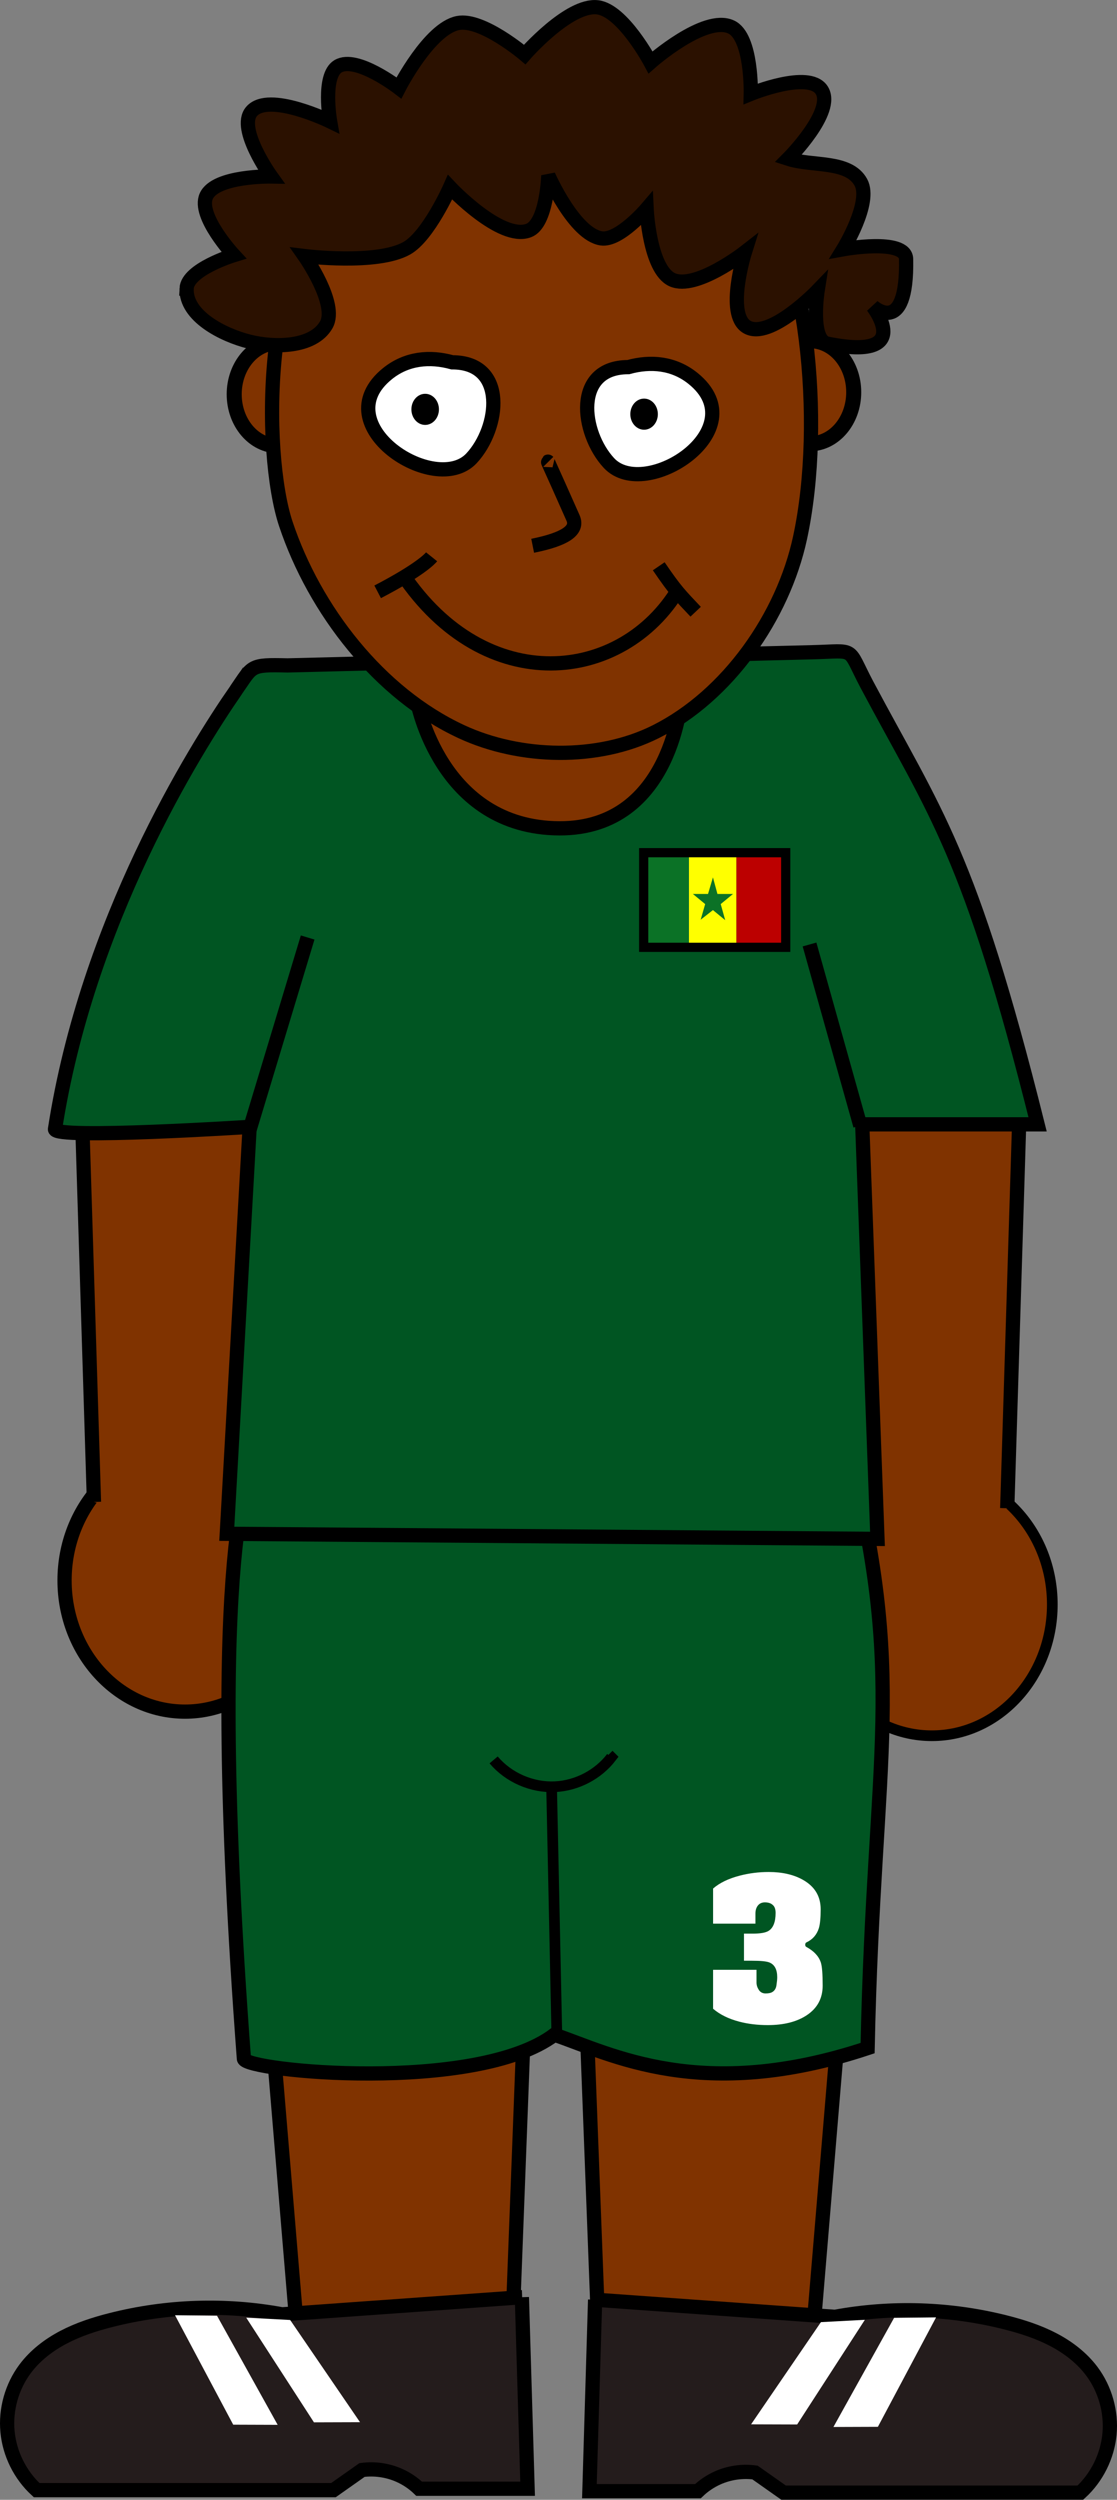<?xml version="1.0" encoding="UTF-8"?>
<svg width="88.589mm" height="198.14mm" version="1.1" viewBox="0 0 313.9 702.08" xmlns="http://www.w3.org/2000/svg">
<rect x="0" y="0" width="313.9" height="702.08" fill="#808080" stroke="none"/>
<g transform="translate(-168.99 -543.92)">
<ellipse cx="396.57" cy="654.08" rx="12.334" ry="14.479" fill="#803300" stroke="#000" stroke-width="4.223"/>
<ellipse cx="247.14" cy="654.65" rx="12.334" ry="14.479" fill="#803300" stroke="#000" stroke-width="4.223"/>
<ellipse cx="220.98" cy="987.78" rx="33.851" ry="36.86" fill="#803300" stroke="#000" stroke-width="4"/>
<ellipse cx="430.86" cy="994.55" rx="33.851" ry="36.86" fill="#803300" stroke="#000" stroke-width="3"/>
<path d="m245.03 978.81 1.01-126.77-54.043 4.041 3.398 109.67" fill="#803300" fill-rule="evenodd" stroke="#000" stroke-width="4"/>
<path d="m402.41 980.58-1.01-126.77 54.043 4.041-3.398 109.67" fill="#803300" fill-rule="evenodd" stroke="#000" stroke-width="4"/>
<path d="m312.33 1214.9 4.582-120.35-73.329-2.388 9.112 108.95" fill="#803300" fill-rule="evenodd" stroke="#000" stroke-width="4"/>
<path d="m337.73 1214.2-4.582-120.35 73.329-2.388-9.112 108.95" fill="#803300" fill-rule="evenodd" stroke="#000" stroke-width="4"/>
<path d="m240.54 949.99c61.163 0.772 109.83-5.116 166.25-1.504 17.425 67.211 7.739 86.487 6.018 170.65-46.666 15.5-72.162 1.633-88.012-3.761-22.053 16.582-86.913 10.206-87.26 6.77-11.127-148.26 2.641-165.75 3.009-172.15z" fill="#052" fill-rule="evenodd" stroke="#000" stroke-width="4"/>
<path d="m235.32 737.74c-11.82 17.083-41.852 65.071-50.875 123.3-0.451 2.91 54.704-0.635 54.704-0.635l-6.429 114.29 182.86 1.429-4.286-116.43h49.286c-19.124-76.564-28.717-87.281-48.038-123.62-5.641-10.725-2.678-9.287-15.271-8.971l-147.48 3.702c-10.661-0.262-9.718 0.086-14.471 6.938z" fill="#052" fill-rule="evenodd" stroke="#000" stroke-width="4"/>
<path d="m286.2 740.77 74.286-1.429s-2.257 37.337-34.286 37.22c-33.563-0.123-40-35.792-40-35.792z" fill="#803300" fill-rule="evenodd" stroke="#000" stroke-width="4"/>
<path d="m268.17 591.42c-26.241 21.324-25.423 80.036-18.849 99.671 8.085 24.147 26.238 47.609 49.339 58.325 16.516 7.662 38.349 8.169 54.621 0 20.212-10.148 35.753-32.307 40.53-54.413 7.13-32.996 1.661-82.206-13.401-101.44-23.311-29.773-83.2-25.74-112.24-2.141z" fill="#803300" fill-rule="evenodd" stroke="#000" stroke-width="4"/>
<path d="m221.43 624.97c0.229-5.411 13.258-9.391 13.258-9.391s-10.22-11.006-7.734-16.573c2.589-5.798 18.23-5.524 18.23-5.524s-9.617-13.376-5.524-18.23c4.785-5.675 22.097 2.762 22.097 2.762s-2.247-12.772 2.21-15.468c5.183-3.135 17.125 6.077 17.125 6.077s8.518-16.626 16.573-18.23c6.786-1.351 18.783 8.839 18.783 8.839s12.372-14.183 20.44-13.258c7.116 0.815 14.916 15.468 14.916 15.468s15.174-13.422 22.65-9.944c5.917 2.753 5.524 18.783 5.524 18.783s16.21-6.633 19.887-1.105c3.969 5.965-9.391 19.335-9.391 19.335 6.814 2.21 17.011 0.341 20.44 6.629 3.1 5.686-4.972 18.783-4.972 18.783s17.563-3.201 17.678 2.762c0.428 22.339-9.391 13.258-9.391 13.258s12.204 15.536-12.706 10.496c-4.956-1.003-2.762-14.916-2.762-14.916s-13.477 14.01-19.887 10.21c-6.021-3.569-0.552-20.992-0.552-20.992s-13.822 10.779-20.44 7.734c-6.403-2.946-7.182-19.887-7.182-19.887s-7.703 9.022-12.706 8.286c-7.628-1.122-14.916-17.678-14.916-17.678s-0.405 13.527-5.524 15.468c-7.86 2.981-22.097-12.153-22.097-12.153s-6.062 13.676-12.153 17.125c-8.357 4.732-28.726 2.21-28.726 2.21s9.466 13.491 6.077 19.335c-3.688 6.359-14.41 6.474-21.545 4.706-7.484-1.854-18.004-7.213-17.678-14.916z" fill="#2b1100" fill-rule="evenodd" stroke="#000" stroke-width="4"/>
<path d="m296.09 645.68c-6.312-1.749-12.822-1.162-18.199 3.17-17.894 14.414 13.403 34.735 23.61 23.773 7.918-8.504 10.125-26.943-5.41-26.943z" fill="#fff" fill-rule="evenodd" stroke="#000" stroke-width="4"/>
<ellipse cx="288.47" cy="658.89" rx="3.197" ry="3.698" stroke="#000" stroke-width="1.346"/>
<path d="m345.54 647.03c6.312-1.749 12.822-1.162 18.199 3.17 17.894 14.414-13.403 34.735-23.61 23.773-7.918-8.504-10.125-26.943 5.41-26.943z" fill="#fff" fill-rule="evenodd" stroke="#000" stroke-width="4"/>
<ellipse cx="349.99" cy="660.24" rx="3.197" ry="3.698" stroke="#000" stroke-width="1.346"/>
<path d="m318.68 697.2c8.971-1.795 12.895-4.298 11.35-7.795-6.967-15.766-7.3-16.103-6.967-15.766" fill="none" stroke="#000" stroke-width="4"/>
<g transform="translate(163.95 174)" fill="none" stroke="#000" stroke-width="4">
<path d="m111.17 536.14c11.862-6.173 14.727-9.3 15.16-9.84"/>
<path d="m118.09 531.09c23.471 35.017 61.832 30.635 77.66 4.255"/>
<path d="m190.16 528.96c4.812 7.047 5.93 8.057 10.372 12.766"/>
</g>
<path d="m325.5 1116.7-1.504-71.076" fill="none" stroke="#000" stroke-width="3"/>
<path d="m307.71 1038.2c4.202 4.98 10.794 7.846 17.302 7.522 6.127-0.304 12.058-3.412 15.797-8.275l-0.752-0.752" fill="none" stroke="#000" stroke-width="3"/>
<path d="m315.65 1189.1 1.605 53.79h-30.488c-1.62-1.562-3.514-2.838-5.57-3.754-3.264-1.454-6.936-1.98-10.477-1.502l-8.023 5.651h-83.418c-4.619-4.222-7.595-10.197-8.181-16.427-0.586-6.23 1.222-12.656 4.972-17.666 2.82-3.768 6.654-6.7 10.825-8.879 4.171-2.179 8.684-3.636 13.245-4.795 15.674-3.985 32.211-4.536 48.116-1.605l67.395-4.814z" fill="#241c1c" fill-rule="evenodd" stroke="#000" stroke-width="4"/>
<path d="m336.23 1189.8-1.605 53.79h30.488c1.62-1.562 3.514-2.838 5.57-3.754 3.264-1.454 6.936-1.98 10.477-1.502l8.023 5.651h83.418c4.619-4.222 7.595-10.197 8.181-16.427 0.586-6.23-1.222-12.656-4.972-17.666-2.82-3.768-6.654-6.7-10.825-8.879s-8.684-3.636-13.245-4.795c-15.674-3.985-32.211-4.536-48.116-1.605l-67.395-4.814z" fill="#241c1c" fill-rule="evenodd" stroke="#000" stroke-width="4"/>
<path d="m410.76 860.05-14.275-50.867" fill="none" stroke="#000" stroke-width="4"/>
<path d="m399.69 1196.1-19.628 28.704 12.941 0.043 19.033-29.4z" fill="#fff" fill-rule="evenodd"/>
<path d="m420.25 1194.9-17.048 30.647 12.494-0.046 16.349-30.736z" fill="#fff" fill-rule="evenodd"/>
<path d="m250.53 1195.5 19.628 28.704-12.941 0.043-19.033-29.4z" fill="#fff" fill-rule="evenodd"/>
<path d="m229.97 1194.3 17.048 30.647-12.494-0.046-16.349-30.736z" fill="#fff" fill-rule="evenodd"/>
<path d="m384.82 782.44v-0.062m-0.031 0.064 3.7e-4 -0.066m-0.023 0.066v-0.067" fill="none" stroke="#000" stroke-width=".001"/>
<path d="m239.15 861.12 16.296-53.897" fill="none" stroke="#000" stroke-width="4"/>
<g transform="matrix(1 0 0 1.071 365.75 -424.9)">
<rect x="-16.479" y="1128.9" width="13.333" height="23.333" fill="#0b7226" stroke-width="34.015"/>
<rect x="-3.146" y="1128.9" width="13.333" height="23.333" fill="#ff0" stroke-width="34.015"/>
<rect x="10.188" y="1128.9" width="13.333" height="23.333" fill="#bc0000" stroke-width="34.015"/>
<polygon transform="matrix(.059 0 0 .059 -16.568 1128.9)" points="246.09 171.54 318.27 171.54 341.68 97.866 363.14 171.54 437.26 171.54 378.74 216.57 400.2 288.2 341.68 243.17 283.15 286.15 304.61 216.57" fill="#0b7226"/>
</g>
<rect x="349.88" y="783.4" width="39.914" height="26.581" fill="none" stroke="#000" stroke-width="2.586"/>
<g stroke-width="1px">
<path d="m380.26 1094.6h-2.196v-7.609h2.451q3.217 0 4.443-0.766 1.992-1.226 1.992-5.056 0-1.583-0.817-2.247-0.766-0.715-2.196-0.715-1.277 0-1.992 0.919-0.664 0.868-0.664 2.247v2.809h-11.899v-9.856q2.758-2.4 7.507-3.626 3.932-1.021 8.12-1.021 5.771 0 9.703 2.247 4.903 2.809 4.903 8.222 0 3.626-0.511 5.311-0.868 2.758-3.473 3.983-0.357 0.153-0.357 0.664 0 0.46 0.306 0.613 3.217 1.736 4.085 4.392 0.511 1.583 0.511 6.486 0 5.362-4.494 8.324-4.188 2.758-10.929 2.758-4.341 0-8.018-0.97-4.494-1.175-7.354-3.626v-10.929h12.205v3.575q0 1.072 0.664 2.094 0.664 0.97 1.889 0.97 1.328 0 1.992-0.46 0.919-0.613 1.072-1.941 0.204-1.328 0.204-2.145 0-3.217-2.145-4.137-1.175-0.511-5.005-0.511z" fill="#fff"/>
</g>
</g>
</svg>
